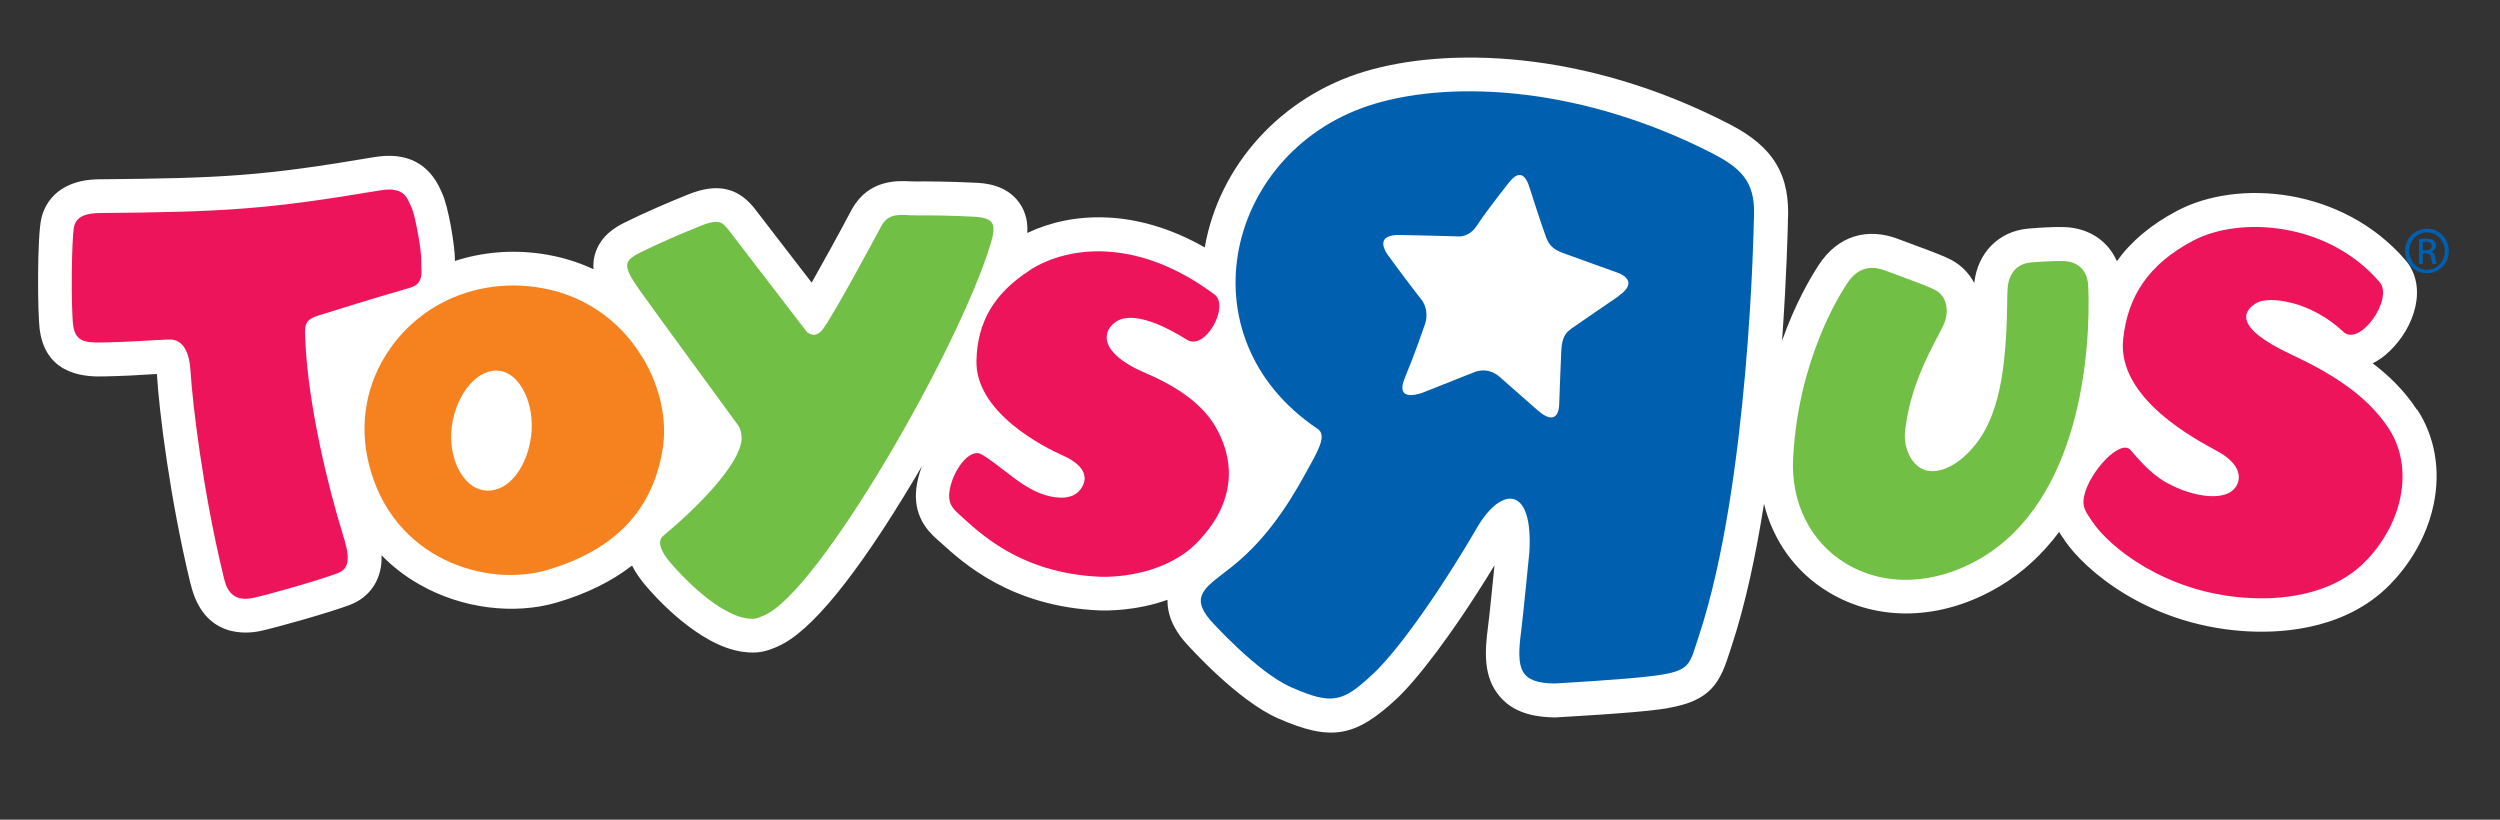 <svg version="1.2" preserveAspectRatio="xMidYMid meet" height="40" viewBox="0 0 91.5 30" zoomAndPan="magnify" width="122" xmlns:xlink="http://www.w3.org/1999/xlink" xmlns="http://www.w3.org/2000/svg"><rect x="0" y="0" width="91.5" height="30" fill="#333333" stroke="none"/><defs><clipPath id="5ed86a79b5"><path d="M 88 8.363 L 89.676 8.363 L 89.676 10 L 88 10 Z M 88 8.363"></path></clipPath><clipPath id="68b2d8c2e7"><path d="M 88.676 9.16 L 88.777 9.16 C 88.898 9.16 89.004 9.117 89.004 9.012 C 89.004 8.93 88.945 8.848 88.777 8.848 C 88.734 8.848 88.703 8.852 88.676 8.859 Z M 88.676 9.66 L 88.535 9.66 L 88.535 8.758 C 88.609 8.742 88.68 8.73 88.789 8.73 C 88.93 8.73 89.02 8.766 89.074 8.805 C 89.129 8.84 89.156 8.902 89.156 8.988 C 89.156 9.105 89.078 9.184 88.98 9.211 L 88.98 9.219 C 89.059 9.23 89.117 9.305 89.133 9.438 C 89.152 9.582 89.176 9.637 89.188 9.66 L 89.035 9.66 C 89.016 9.637 88.992 9.551 88.977 9.434 C 88.957 9.312 88.895 9.273 88.777 9.273 L 88.676 9.273 Z M 88.828 8.504 C 88.469 8.504 88.176 8.809 88.176 9.188 C 88.176 9.57 88.473 9.875 88.828 9.875 C 89.191 9.879 89.48 9.57 89.48 9.191 C 89.48 8.812 89.191 8.504 88.828 8.504 M 88.828 8.371 C 89.277 8.371 89.625 8.73 89.625 9.188 C 89.625 9.645 89.277 10 88.828 10 C 88.379 10 88.023 9.645 88.023 9.188 C 88.023 8.73 88.383 8.371 88.828 8.371"></path></clipPath><clipPath id="99aaae45e8"><path d="M 1.309 2.035 L 89.223 2.035 L 89.223 26.895 L 1.309 26.895 Z M 1.309 2.035"></path></clipPath><clipPath id="f2ff705f42"><path d="M 51.801 8.617 Z M 88.461 15 C 88.02 14.32 87.453 13.762 86.84 13.297 C 87.047 13.195 87.25 13.055 87.453 12.859 C 88.387 11.973 88.863 10.477 88.035 9.516 C 85.75 6.867 81.91 6.523 79.66 7.727 C 78.727 8.223 78 8.832 77.477 9.559 C 77.16 8.828 76.473 8.352 75.582 8.312 C 75.25 8.297 74.668 8.328 74.234 8.367 C 73.156 8.461 72.379 9.25 72.258 10.359 C 72.074 10.008 71.789 9.711 71.418 9.512 C 71.125 9.359 70.664 9.188 70.047 8.961 C 70.051 8.961 69.492 8.754 69.492 8.754 C 69.504 8.758 69.508 8.758 69.516 8.762 C 68.332 8.297 67.254 8.641 66.562 9.703 C 66.246 10.188 65.695 11.137 65.223 12.473 C 65.398 10.035 65.434 8.258 65.438 8.09 C 65.438 8.109 65.438 8.125 65.434 8.148 C 65.543 6.422 64.926 5.379 63.297 4.543 C 57.938 1.777 52.887 1.734 49.949 2.617 C 46.895 3.531 44.617 6.047 44.094 9.055 C 41.551 7.605 39.207 7.758 37.598 8.527 C 37.621 8.18 37.566 7.793 37.312 7.43 C 36.836 6.746 36 6.699 35.684 6.688 C 34.742 6.641 33.906 6.637 33.496 6.641 C 33.445 6.641 33.379 6.641 33.309 6.637 C 32.855 6.613 31.797 6.562 31.188 7.645 C 31.184 7.652 31.18 7.66 31.172 7.672 C 30.688 8.586 30.125 9.609 29.707 10.344 L 27.625 7.641 C 27.613 7.625 27.598 7.602 27.586 7.59 L 27.559 7.559 C 26.965 6.855 26.219 6.707 25.219 7.105 C 24.52 7.383 23.523 7.812 22.859 8.148 C 22.59 8.281 21.957 8.609 21.766 9.344 C 21.719 9.52 21.711 9.691 21.723 9.855 C 21.129 9.574 20.477 9.383 19.793 9.285 C 18.707 9.133 17.637 9.23 16.652 9.551 C 16.656 9.027 16.41 7.531 16.172 7.051 C 16.164 7.039 16.152 7.012 16.145 6.988 C 15.699 5.969 14.879 5.555 13.699 5.75 C 9.605 6.445 8.141 6.523 3.637 6.562 C 2.012 6.574 1.605 7.574 1.512 8.004 C 1.359 8.645 1.367 11.492 1.461 12.113 C 1.715 13.82 3.285 13.785 3.797 13.777 C 4.566 13.762 5.105 13.727 5.539 13.699 C 5.609 13.695 5.676 13.691 5.742 13.688 C 5.828 15.098 6.227 18.277 6.969 21.352 L 6.98 21.383 C 7.457 23.383 9.055 23.199 9.531 23.094 C 10.098 22.973 12.078 22.418 12.82 22.133 C 13.512 21.867 13.938 21.258 13.965 20.5 C 13.965 20.441 13.965 20.383 13.965 20.324 C 14.371 20.738 14.832 21.098 15.352 21.391 C 16.875 22.266 18.809 22.52 20.395 22.047 C 21.473 21.73 22.387 21.277 23.133 20.699 C 23.27 20.977 23.453 21.219 23.609 21.406 C 23.918 21.777 25.547 23.629 27.18 23.855 C 27.754 23.938 28.059 23.832 28.43 23.676 L 28.469 23.656 C 29.66 23.148 31.352 21.078 33.48 17.508 C 33.57 17.355 33.656 17.207 33.746 17.055 C 33.641 17.332 33.57 17.609 33.539 17.859 C 33.422 18.832 33.906 19.395 34.285 19.73 C 34.285 19.73 34.414 19.844 34.414 19.844 C 35.25 20.605 36.992 22.195 40.215 22.34 C 40.516 22.352 41.578 22.363 42.73 21.953 C 42.715 22.727 43.203 23.301 43.371 23.5 C 43.383 23.508 43.387 23.52 43.395 23.527 C 43.59 23.742 45.312 25.648 46.77 26.289 C 48.707 27.141 49.602 26.992 51.133 25.559 C 51.836 24.895 53.117 23.285 54.699 20.691 C 54.617 21.492 54.504 22.641 54.461 22.938 C 54.344 23.844 54.277 24.785 54.902 25.504 C 55.473 26.164 56.316 26.246 56.906 26.258 C 56.934 26.258 56.961 26.258 56.984 26.254 C 57.098 26.246 59.773 26.102 60.758 25.961 C 62.453 25.727 62.891 25.18 63.277 23.953 L 63.367 23.68 C 63.883 22.125 64.27 20.293 64.562 18.441 C 64.898 19.793 65.719 20.945 66.918 21.668 C 68.746 22.777 71.078 22.707 73.156 21.477 C 74.059 20.945 74.781 20.25 75.363 19.469 C 75.422 19.566 75.48 19.656 75.539 19.73 L 75.582 19.801 C 76.281 20.82 78.535 22.832 82.059 23.094 C 83.301 23.188 85.629 23.113 87.297 21.566 C 87.723 21.172 88.738 20.082 89.074 18.449 C 89.332 17.203 89.117 15.973 88.469 14.988"></path></clipPath><clipPath id="520a7007a3"><path d="M 43.91 3.277 L 64.25 3.277 L 64.25 25.652 L 43.91 25.652 Z M 43.91 3.277"></path></clipPath><clipPath id="cdcaa5921c"><path d="M 59.246 10.836 C 59.246 10.836 57.555 11.992 57.512 12.027 C 57.371 12.137 57.172 12.27 57.145 12.805 C 57.133 13.027 57.07 14.609 57.066 14.809 C 57.062 15.023 56.969 15.621 56.277 15.016 C 56.277 15.016 55.125 14.004 54.957 13.855 C 54.918 13.824 54.52 13.375 53.91 13.641 L 52.102 14.359 C 52.102 14.359 51.012 14.805 51.418 13.828 C 51.812 12.875 52.074 12.09 52.164 11.836 C 52.25 11.57 52.223 11.199 52.004 10.938 C 51.902 10.82 51.035 9.672 50.84 9.391 C 50.84 9.391 50.129 8.547 51.312 8.602 C 51.312 8.602 53.34 8.645 53.371 8.652 C 53.406 8.656 53.785 8.68 54.055 8.254 C 54.391 7.73 55.367 6.504 55.164 6.762 C 55.332 6.547 55.73 6.008 55.992 6.898 C 55.992 6.898 56.363 8.066 56.543 8.559 C 56.66 8.891 56.738 9.117 57.34 9.309 L 59.199 9.98 C 59.199 9.98 60.07 10.254 59.246 10.828 M 62.73 5.641 C 57.957 3.184 53.242 2.922 50.305 3.801 C 44.883 5.426 43.199 12.32 48.223 15.695 C 48.527 15.898 48.336 16.328 47.953 17.016 C 47.484 17.867 46.609 19.547 45.062 20.762 C 44.133 21.492 43.535 21.797 44.297 22.699 C 44.297 22.699 45.996 24.598 47.254 25.152 C 48.766 25.816 49.145 25.707 50.27 24.648 C 50.98 23.988 52.383 22.176 54.074 19.289 C 54.953 17.789 56.129 17.762 55.973 20.23 C 55.973 20.23 55.738 22.605 55.676 23.094 C 55.484 24.512 55.633 25 56.902 25.016 C 56.902 25.016 59.625 24.863 60.57 24.73 C 61.898 24.551 61.828 24.332 62.176 23.285 C 64.035 17.68 64.191 8.066 64.191 8.066 C 64.27 6.777 63.863 6.23 62.723 5.641"></path></clipPath><clipPath id="00345a7bc1"><path d="M 13.285 10.395 L 24.359 10.395 L 24.359 21.133 L 13.285 21.133 Z M 13.285 10.395"></path></clipPath><clipPath id="dc8d583242"><path d="M 17.531 17.902 C 16.844 17.672 16.328 16.574 16.574 15.379 C 16.824 14.184 17.66 13.359 18.445 13.609 C 19.137 13.832 19.645 14.992 19.402 16.191 C 19.145 17.461 18.32 18.168 17.531 17.902 M 23.527 13.102 C 22.66 11.66 21.27 10.738 19.617 10.508 C 17.5 10.207 15.457 11.07 14.277 12.758 C 13.41 13.996 13.133 15.492 13.496 16.965 C 14.367 20.512 17.852 21.508 20.035 20.859 C 22.5 20.129 23.879 18.688 24.25 16.461 C 24.43 15.387 24.164 14.16 23.531 13.105"></path></clipPath><clipPath id="c6984ca370"><path d="M 65.605 9.492 L 76.453 9.492 L 76.453 21.246 L 65.605 21.246 Z M 65.605 9.492"></path></clipPath><clipPath id="d788d51224"><path d="M 67.598 10.387 C 67.398 10.691 65.82 13.09 65.629 16.762 C 65.539 18.391 66.258 19.832 67.547 20.617 C 68.977 21.488 70.836 21.414 72.516 20.422 C 76.125 18.285 76.531 12.906 76.43 10.477 C 76.406 9.914 76.078 9.574 75.523 9.555 C 75.312 9.547 74.852 9.562 74.336 9.605 C 73.812 9.652 73.5 10.016 73.477 10.605 L 73.469 10.77 C 73.445 13.023 73.293 15.023 72.312 16.258 C 71.672 17.07 70.906 17.391 70.398 17.184 C 69.945 16.996 69.66 16.387 69.727 15.77 C 69.898 14.234 70.551 13.016 70.957 12.242 L 71.125 11.91 C 71.371 11.391 71.246 10.832 70.832 10.617 C 70.594 10.492 70.074 10.297 69.613 10.129 L 69.055 9.922 C 68.656 9.766 68.074 9.648 67.594 10.387"></path></clipPath><clipPath id="127d539225"><path d="M 76.227 8.25 L 87.98 8.25 L 87.98 21.922 L 76.227 21.922 Z M 76.227 8.25"></path></clipPath><clipPath id="d8804dc7d4"><path d="M 80.246 8.82 C 78.676 9.656 77.875 10.801 77.707 12.422 C 77.48 14.609 80.453 16.129 81.16 16.516 C 82.012 16.98 82.047 17.512 81.824 17.828 C 81.48 18.328 80.512 18.188 79.801 17.906 C 79.02 17.594 78.621 17.223 77.98 16.473 C 77.605 16.039 76.453 17.289 76.277 18.168 C 76.191 18.57 76.352 18.754 76.594 19.113 C 77.219 20.031 79.227 21.66 82.137 21.875 C 82.941 21.934 85.031 21.984 86.445 20.672 C 87.016 20.141 87.637 19.262 87.852 18.215 C 88 17.492 87.988 16.539 87.426 15.68 C 86.629 14.461 85.312 13.652 83.84 12.965 C 81.703 11.961 82.117 11.363 82.594 11.086 C 83.043 10.828 84.566 11.008 85.762 12.141 C 86.363 12.715 87.621 10.934 87.094 10.324 C 85.188 8.109 81.953 7.902 80.246 8.82"></path></clipPath><clipPath id="1584d4da59"><path d="M 22.891 7.797 L 36.453 7.797 L 36.453 22.715 L 22.891 22.715 Z M 22.891 7.797"></path></clipPath><clipPath id="b556bcc218"><path d="M 36.242 8.973 C 35.051 12.836 29.961 21.676 27.973 22.52 C 27.691 22.641 27.637 22.672 27.344 22.633 C 26.289 22.488 24.973 21.113 24.551 20.609 C 24.359 20.387 23.953 19.871 24.285 19.602 C 25.527 18.574 27.07 17.004 27.141 16.094 C 27.156 15.891 27.098 15.684 27.027 15.582 C 26.914 15.422 23.684 11.02 23.359 10.547 C 22.809 9.746 22.812 9.555 23.418 9.25 C 24.023 8.945 24.992 8.523 25.676 8.254 C 26.355 7.984 26.457 8.172 26.652 8.398 L 29.543 12.164 C 29.754 12.309 29.938 12.27 30.09 12.082 C 30.457 11.633 32.023 8.715 32.266 8.254 C 32.555 7.746 33.027 7.883 33.504 7.883 C 34.012 7.879 34.797 7.887 35.617 7.93 C 36.41 7.969 36.48 8.199 36.242 8.98"></path></clipPath><clipPath id="5589b9274e"><path d="M 34.645 9.152 L 45 9.152 L 45 21.133 L 34.645 21.133 Z M 34.645 9.152"></path></clipPath><clipPath id="e0d6e5885c"><path d="M 37.688 9.895 C 36.387 10.73 35.77 11.781 35.738 13.203 C 35.695 15.117 38.258 16.387 38.902 16.672 C 39.676 17.016 39.785 17.43 39.645 17.742 C 39.441 18.203 38.98 18.285 38.441 18.168 C 37.461 17.961 36.695 17.074 35.922 16.629 C 35.488 16.375 34.844 17.238 34.746 18.016 C 34.707 18.371 34.812 18.566 35.09 18.812 C 35.812 19.461 37.297 20.977 40.25 21.109 C 40.953 21.137 42.773 21 43.906 19.762 C 44.367 19.258 44.844 18.59 44.957 17.668 C 45.035 17.031 44.891 16.254 44.41 15.492 C 44 14.859 43.258 14.227 41.957 13.668 C 39.848 12.766 40.516 11.863 41.016 11.688 C 41.441 11.543 42.195 11.656 43.441 12.434 C 44.117 12.855 45.012 11.199 44.453 10.781 C 41.656 8.691 39.102 8.977 37.676 9.895"></path></clipPath><clipPath id="87224eb07b"><path d="M 2.551 6.895 L 15.434 6.895 L 15.434 21.922 L 2.551 21.922 Z M 2.551 6.895"></path></clipPath><clipPath id="dba09c8e5f"><path d="M 3.645 7.797 C 8.223 7.758 9.773 7.664 13.906 6.969 C 14.836 6.809 14.91 7.285 15.062 7.594 C 15.191 7.852 15.434 9.188 15.418 9.535 C 15.402 9.879 15.566 10.371 15.008 10.531 C 13.27 11.035 12.816 11.191 11.656 11.547 C 11.125 11.711 11.156 11.938 11.172 12.367 C 11.25 14.711 12.004 17.805 12.539 19.531 C 12.766 20.258 12.867 20.785 12.371 20.973 C 11.688 21.238 9.781 21.773 9.27 21.883 C 8.383 22.074 8.254 21.402 8.172 21.055 C 7.418 17.938 7.047 14.766 6.973 13.582 C 6.938 12.977 6.746 12.41 6.195 12.426 C 5.629 12.441 5 12.508 3.77 12.535 C 3.117 12.547 2.766 12.504 2.68 11.922 C 2.598 11.34 2.613 8.691 2.715 8.277 C 2.816 7.863 3.277 7.801 3.648 7.797"></path></clipPath></defs><g id="dbc5b47e8e"><g clip-path="url(#5ed86a79b5)" clip-rule="nonzero"><g clip-path="url(#68b2d8c2e7)" clip-rule="nonzero"><path d="M -0.727 0 L 91.711 0 L 91.711 28.93 L -0.727 28.93 Z M -0.727 0" style="stroke:none;fill-rule:nonzero;fill:#0060af;fill-opacity:1;"></path></g></g><g clip-path="url(#99aaae45e8)" clip-rule="nonzero"><g clip-path="url(#f2ff705f42)" clip-rule="nonzero"><path d="M -0.727 0 L 91.711 0 L 91.711 28.93 L -0.727 28.93 Z M -0.727 0" style="stroke:none;fill-rule:nonzero;fill:#ffffff;fill-opacity:1;"></path></g></g><g clip-path="url(#520a7007a3)" clip-rule="nonzero"><g clip-path="url(#cdcaa5921c)" clip-rule="nonzero"><path d="M -0.727 0 L 91.711 0 L 91.711 28.93 L -0.727 28.93 Z M -0.727 0" style="stroke:none;fill-rule:nonzero;fill:#0060af;fill-opacity:1;"></path></g></g><g clip-path="url(#00345a7bc1)" clip-rule="nonzero"><g clip-path="url(#dc8d583242)" clip-rule="nonzero"><path d="M -0.727 0 L 91.711 0 L 91.711 28.93 L -0.727 28.93 Z M -0.727 0" style="stroke:none;fill-rule:nonzero;fill:#f5821f;fill-opacity:1;"></path></g></g><g clip-path="url(#c6984ca370)" clip-rule="nonzero"><g clip-path="url(#d788d51224)" clip-rule="nonzero"><path d="M -0.727 0 L 91.711 0 L 91.711 28.93 L -0.727 28.93 Z M -0.727 0" style="stroke:none;fill-rule:nonzero;fill:#71bf44;fill-opacity:1;"></path></g></g><g clip-path="url(#127d539225)" clip-rule="nonzero"><g clip-path="url(#d8804dc7d4)" clip-rule="nonzero"><path d="M -0.727 0 L 91.711 0 L 91.711 28.93 L -0.727 28.93 Z M -0.727 0" style="stroke:none;fill-rule:nonzero;fill:#ed145b;fill-opacity:1;"></path></g></g><g clip-path="url(#1584d4da59)" clip-rule="nonzero"><g clip-path="url(#b556bcc218)" clip-rule="nonzero"><path d="M -0.727 0 L 91.711 0 L 91.711 28.93 L -0.727 28.93 Z M -0.727 0" style="stroke:none;fill-rule:nonzero;fill:#71bf44;fill-opacity:1;"></path></g></g><g clip-path="url(#5589b9274e)" clip-rule="nonzero"><g clip-path="url(#e0d6e5885c)" clip-rule="nonzero"><path d="M -0.727 0 L 91.711 0 L 91.711 28.93 L -0.727 28.93 Z M -0.727 0" style="stroke:none;fill-rule:nonzero;fill:#ed145b;fill-opacity:1;"></path></g></g><g clip-path="url(#87224eb07b)" clip-rule="nonzero"><g clip-path="url(#dba09c8e5f)" clip-rule="nonzero"><path d="M -0.727 0 L 91.711 0 L 91.711 28.93 L -0.727 28.93 Z M -0.727 0" style="stroke:none;fill-rule:nonzero;fill:#ed145b;fill-opacity:1;"></path></g></g></g></svg>